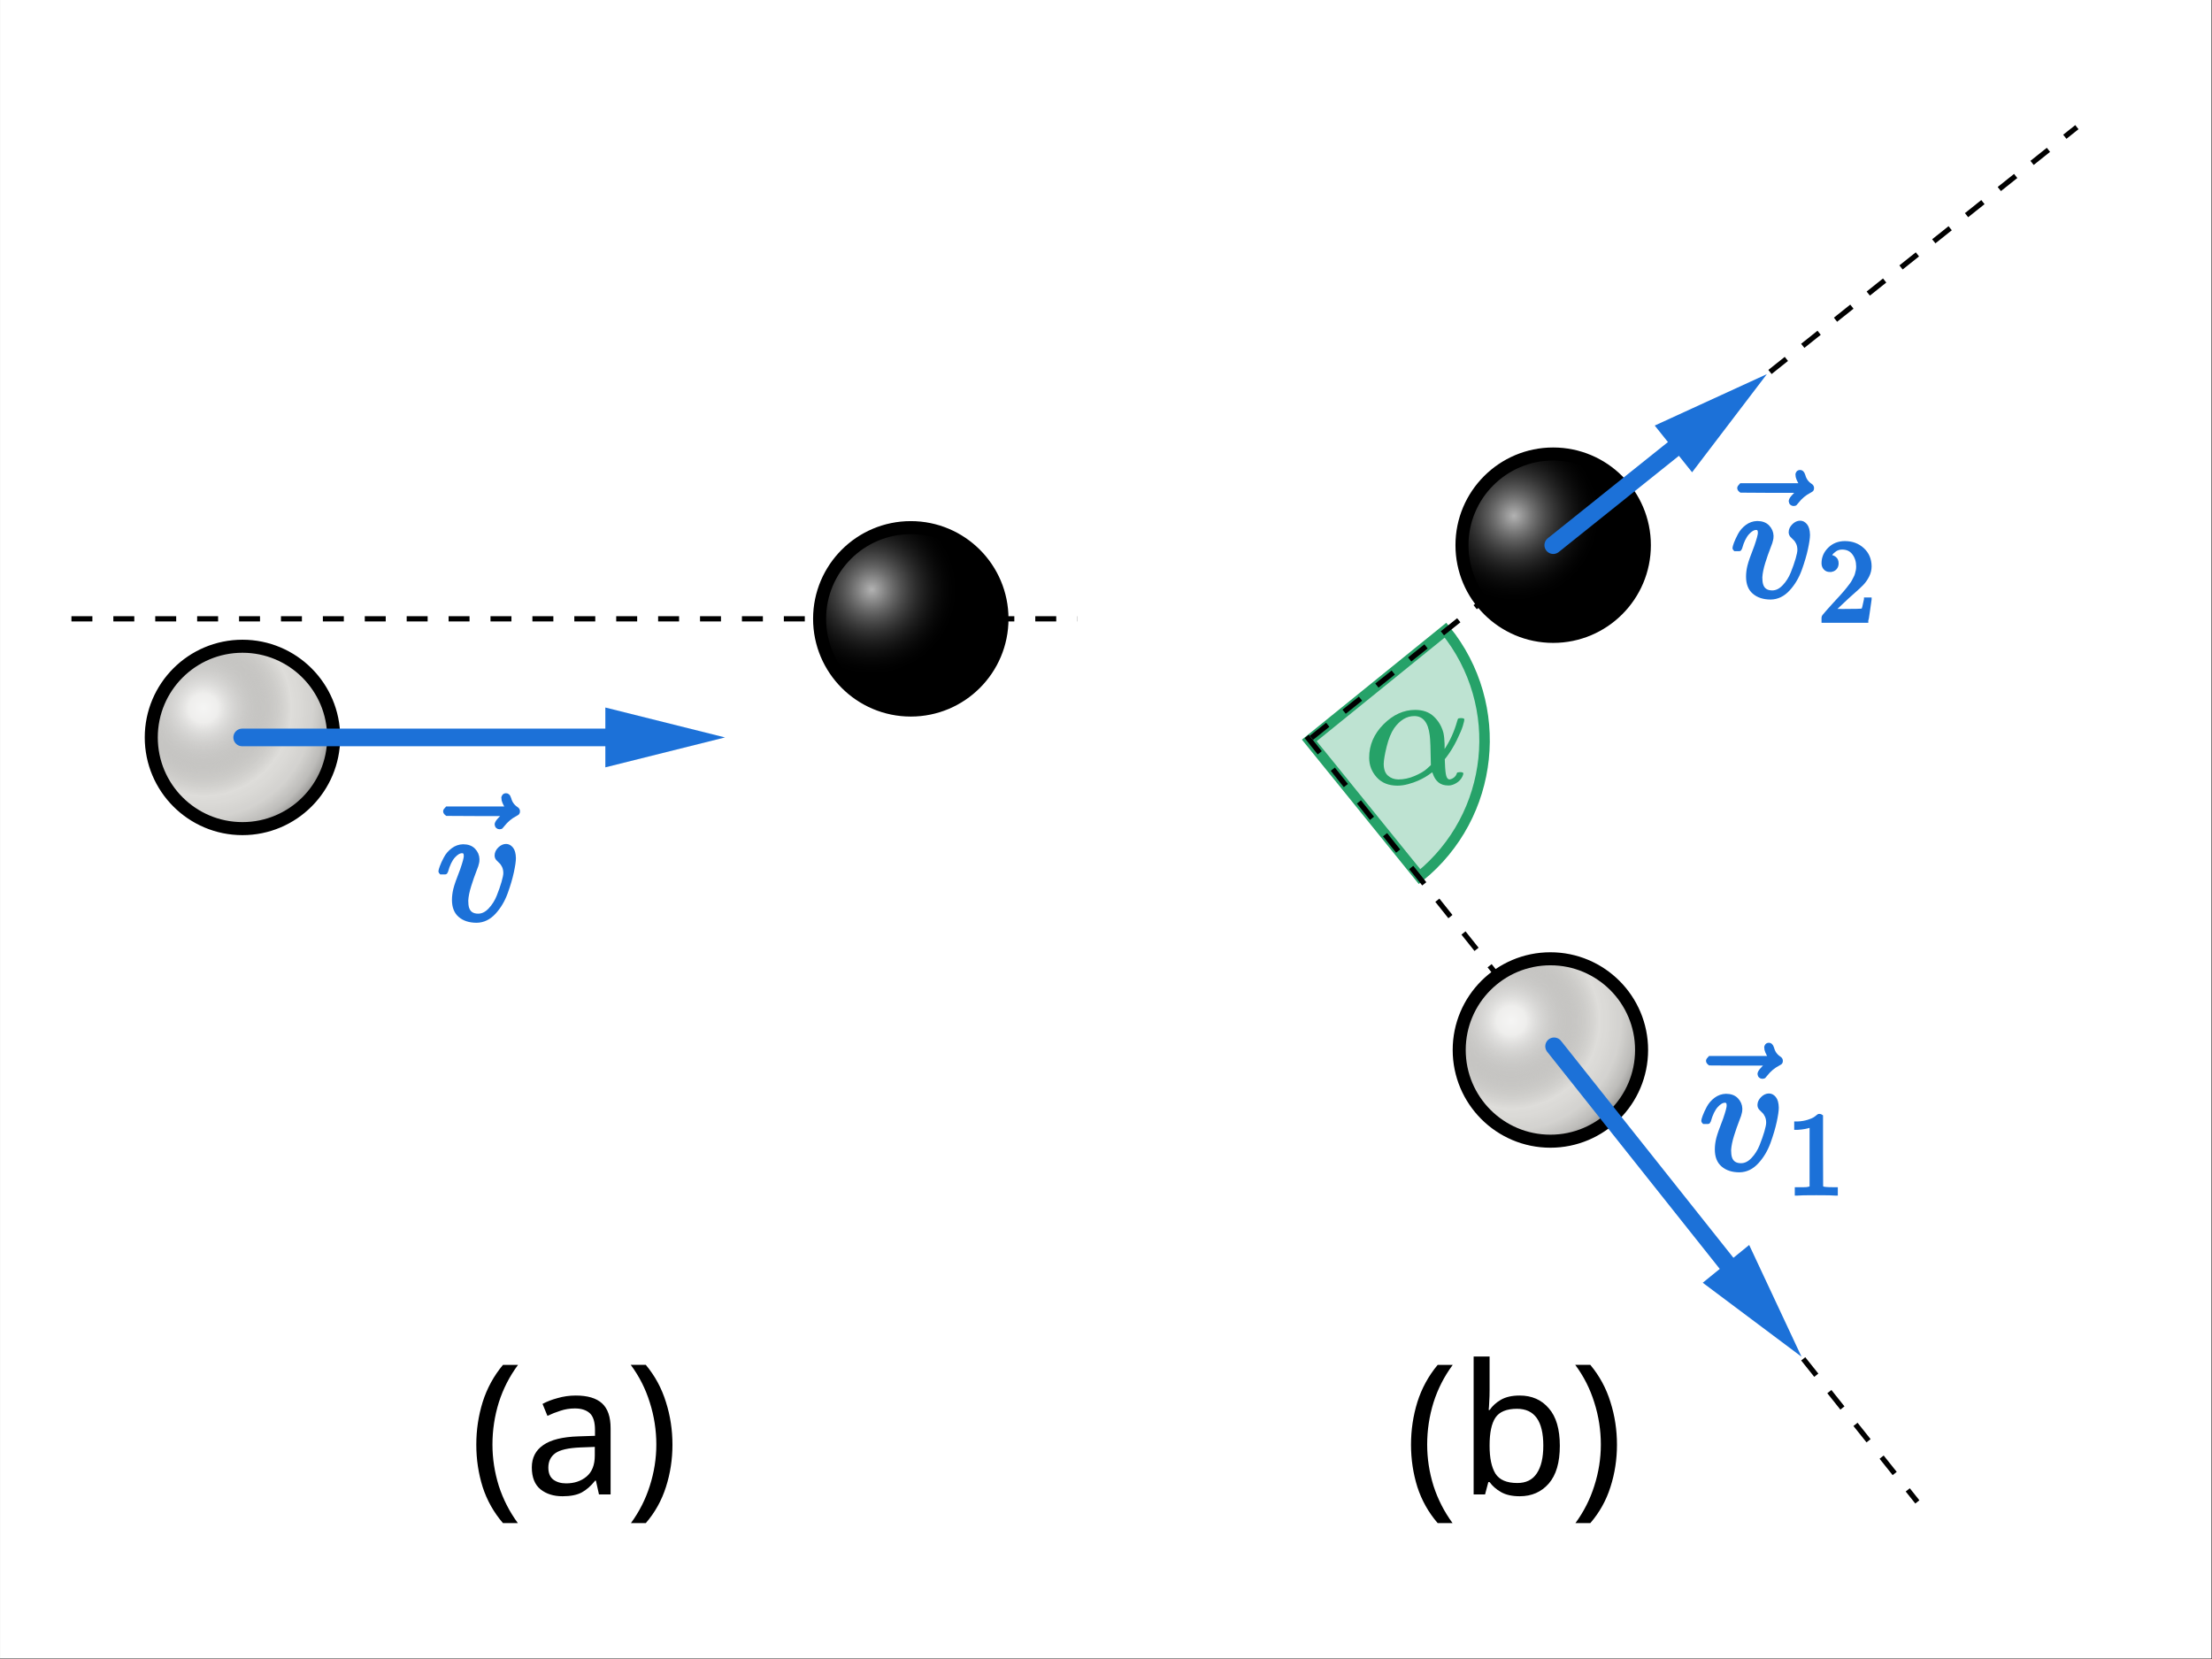 <?xml version="1.0" encoding="UTF-8" standalone="no"?>
<!-- Created with Inkscape (http://www.inkscape.org/) -->
<svg id="svg1" height="283.9" viewBox="0,0,378.537,283.903" width="378.54" xmlns="http://www.w3.org/2000/svg" xmlns:xlink="http://www.w3.org/1999/xlink" xmlns:svg="http://www.w3.org/2000/svg">
 <rect x="0" y="0" width="378.537" height="283.903" fill="#333333" stroke="none"/>
 <linearGradient id="lg1" gradientUnits="userSpaceOnUse">
  <stop id="stop12" offset="0" stop-color="#fff" stop-opacity=".7"/>
  <stop id="stop13" offset=".1" stop-color="#fff" stop-opacity=".5"/>
  <stop id="stop14" offset=".6" stop-opacity="0"/>
  <stop id="stop16" offset=".75" stop-opacity=".05"/>
  <stop id="stop17" offset=".85" stop-opacity=".15"/>
  <stop id="stop18" offset="1" stop-opacity=".5"/>
 </linearGradient>
 <radialGradient id="radialGradient18" cx="4.5" cy="6" gradientTransform="matrix(0 -.836 -.836 0 199.39 69.99)" r="22.5" spreadMethod="pad" xlink:href="#lg1"/>
 <clipPath id="clipPath20">
  <path id="path20" d="m0 0h284v213h-284z" transform="matrix(.61 .488 -.488 .61 0 0)"/>
 </clipPath>
 <clipPath id="clipPath21">
  <path id="path21" d="m-51.715 96.957 256.262-205.113 219.07 273.703-256.265 205.109z" transform="scale(1.333)"/>
 </clipPath>
 <clipPath id="clipPath23">
  <path id="path23" d="m-51.715 96.957 256.262-205.113 167.363 209.101-256.262 205.114z" transform="scale(1.333)"/>
 </clipPath>
 <clipPath id="clipPath24">
  <path id="path24" d="m0 0h284v213h-284z"/>
 </clipPath>
 <clipPath id="clipPath25">
  <path id="path25" d="m-51.715 96.957 256.262-205.113 219.07 273.703-256.265 205.109z" transform="scale(1.333)"/>
 </clipPath>
 <clipPath id="clipPath27">
  <path id="path27" d="m-51.715 96.957 256.262-205.113 167.363 209.101-256.262 205.114z" transform="scale(1.333)"/>
 </clipPath>
 <radialGradient id="radialGradient41" cx="4.5" cy="6" gradientTransform="matrix(0 -.836 -.836 0 199.04 134.8)" r="22.5" spreadMethod="pad" xlink:href="#lg1"/>
 <clipPath id="clipPath43">
  <path id="path43" d="m0 0h284v213h-284z" transform="matrix(.49 -.602 .602 .49 0 0)"/>
 </clipPath>
 <clipPath id="clipPath44">
  <path id="path44" d="m180.086-103.965 207.191 254.586-271.91 221.289-207.191-254.586z" transform="scale(1.333)"/>
 </clipPath>
 <clipPath id="clipPath46">
  <path id="path46" d="m180.086-103.965 207.191 254.586-207.734 169.063-207.191-254.586z" transform="scale(1.333)"/>
 </clipPath>
 <clipPath id="clipPath47">
  <path id="path47" d="m0 0h284v213h-284z"/>
 </clipPath>
 <clipPath id="clipPath48">
  <path id="path48" d="m180.086-103.965 207.191 254.586-271.91 221.289-207.191-254.586z" transform="scale(1.333)"/>
 </clipPath>
 <clipPath id="clipPath50">
  <path id="path50" d="m180.086-103.965 207.191 254.586-207.734 169.063-207.191-254.586z" transform="scale(1.333)"/>
 </clipPath>
 <radialGradient id="radialGradient65" cx="4.5" cy="6" gradientTransform="matrix(0 -.836 -.836 0 116.93 79.45)" r="22.5" spreadMethod="pad" xlink:href="#lg1"/>
 <radialGradient id="radialGradient80" cx="4.5" cy="6" gradientTransform="matrix(0 -.836 -.836 0 31.13 94.67)" r="22.5" spreadMethod="pad" xlink:href="#lg1"/>
 <clipPath id="clipPath82">
  <path id="path82" d="m0 0h284v213h-284z"/>
 </clipPath>
 <clipPath id="clipPath83">
  <path id="path83" d="m0 0h173.281v213h-173.281z" transform="scale(1.333)"/>
 </clipPath>
 <clipPath id="clipPath85">
  <path id="path85" d="m0 0h173.281v213h-173.281z" transform="scale(1.333)"/>
 </clipPath>
 <clipPath id="clipPath86">
  <path id="path86" d="m0 0h284v213h-284z"/>
 </clipPath>
 <clipPath id="clipPath87">
  <path id="path87" d="m0 0h173.281v213h-173.281z" transform="scale(1.333)"/>
 </clipPath>
 <clipPath id="clipPath89">
  <path id="path89" d="m0 0h173.281v213h-173.281z" transform="scale(1.333)"/>
 </clipPath>
 <clipPath id="clipPath91">
  <path id="path91" d="m0 0h173.281v213h-173.281z" transform="scale(1 -1)"/>
 </clipPath>
 <clipPath id="clipPath93">
  <path id="path93" d="m0 0h173.281v213h-173.281z" transform="scale(1 -1)"/>
 </clipPath>
 <g id="g1">
  <path id="path1" d="m0 0h283.902v212.926h-283.902z" fill="#fff" transform="scale(1.333)"/>
  <path id="path2" d="m182.242 112.543c9.66-7.82 11.153-21.988 3.332-31.645l-17.488 14.157z" fill="#26a269" fill-opacity=".3" stroke="#26a269" stroke-width="1.347" transform="scale(1.333)"/>
  <path id="path3" d="m168.352 94.727 98.277-78.403" fill="none" stroke="#000" stroke-dasharray="2.69,2.69" stroke-width=".672" transform="scale(1.333)"/>
  <path id="path4" d="m167.75 94.543 78.398 98.273" fill="none" stroke="#000" stroke-dasharray="2.69,2.69" stroke-width=".672" transform="scale(1.333)"/>
  <path id="path5" d="m199.395 58.285c-6.465 0-11.707 5.242-11.707 11.707s5.242 11.707 11.707 11.707c6.464 0 11.707-5.242 11.707-11.707s-5.243-11.707-11.707-11.707z" transform="scale(1.333)"/>
  <path id="path18" d="m199.395 58.285c-6.465 0-11.707 5.242-11.707 11.707s5.242 11.707 11.707 11.707c6.464 0 11.707-5.242 11.707-11.707s-5.243-11.707-11.707-11.707z" fill="url(#radialGradient18)" transform="scale(1.333)"/>
  <path id="path19" d="m-58.285-199.395c0 6.465-5.242 11.707-11.707 11.707s-11.707-5.242-11.707-11.707c0-6.464 5.242-11.707 11.707-11.707s11.707 5.243 11.707 11.707z" fill="none" stroke="#000" stroke-width="1.673" transform="matrix(0 -1.333 -1.333 0 0 0)"/>
  <g id="g23" clip-path="url(#clipPath23)">
   <g id="g22" clip-path="url(#clipPath21)">
    <path id="path22" clip-path="url(#clipPath20)" d="m87.389 139.938h20.961" fill="none" stroke="#1c71d8" stroke-linecap="round" stroke-linejoin="round" stroke-miterlimit="10" stroke-width="1.764" transform="matrix(1.333 -1.067 1.067 1.333 0 0)"/>
   </g>
  </g>
  <g id="g27" clip-path="url(#clipPath27)">
   <g id="g26" clip-path="url(#clipPath25)">
    <path id="path26" clip-path="url(#clipPath24)" d="m226.832 48.031-9.602 12.602-4.796-6z" fill="#1c71d8" transform="scale(1.333)"/>
   </g>
  </g>
  <path id="path28" d="m199.039 123.09c-6.465 0-11.707 5.242-11.707 11.707 0 6.469 5.242 11.711 11.707 11.711s11.707-5.242 11.707-11.711c0-6.465-5.242-11.707-11.707-11.707z" fill="#deddda" transform="scale(1.333)"/>
  <path id="path41" d="m199.039 123.09c-6.465 0-11.707 5.242-11.707 11.707 0 6.469 5.242 11.711 11.707 11.711s11.707-5.242 11.707-11.711c0-6.465-5.242-11.707-11.707-11.707z" fill="url(#radialGradient41)" transform="scale(1.333)"/>
  <path id="path42" d="m-123.09-199.039c0 6.465-5.242 11.707-11.707 11.707-6.469 0-11.711-5.242-11.711-11.707s5.242-11.707 11.711-11.707c6.465 0 11.707 5.242 11.707 11.707z" fill="none" stroke="#000" stroke-width="1.673" transform="matrix(0 -1.333 -1.333 0 0 0)"/>
  <g id="g46" clip-path="url(#clipPath46)">
   <g id="g45" clip-path="url(#clipPath44)">
    <path id="path45" clip-path="url(#clipPath43)" d="m178.476-54.242 33.097.385" fill="none" stroke="#1c71d8" stroke-linecap="round" stroke-linejoin="round" stroke-miterlimit="10" stroke-width="1.753" transform="matrix(1.085 1.333 -1.333 1.085 0 0)"/>
   </g>
  </g>
  <g id="g50" clip-path="url(#clipPath50)">
   <g id="g49" clip-path="url(#clipPath48)">
    <path id="path49" clip-path="url(#clipPath47)" d="m231.277 174.176-12.679-9.496 5.961-4.848z" fill="#1c71d8" transform="scale(1.333)"/>
   </g>
  </g>
  <path id="path51" d="m9.168 79.445h129.137" fill="none" stroke="#000" stroke-dasharray="2.69,2.69" stroke-width=".672" transform="scale(1.333)"/>
  <path id="path52" d="m116.926 67.738c-6.465 0-11.707 5.242-11.707 11.707 0 6.469 5.242 11.711 11.707 11.711 6.469 0 11.707-5.242 11.707-11.711 0-6.465-5.238-11.707-11.707-11.707z" transform="scale(1.333)"/>
  <path id="path65" d="m116.926 67.738c-6.465 0-11.707 5.242-11.707 11.707 0 6.469 5.242 11.711 11.707 11.711 6.469 0 11.707-5.242 11.707-11.711 0-6.465-5.238-11.707-11.707-11.707z" fill="url(#radialGradient65)" transform="scale(1.333)"/>
  <path id="path66" d="m-67.738-116.926c0 6.465-5.242 11.707-11.707 11.707-6.469 0-11.711-5.242-11.711-11.707 0-6.469 5.242-11.707 11.711-11.707 6.465 0 11.707 5.238 11.707 11.707z" fill="none" stroke="#000" stroke-width="1.673" transform="matrix(0 -1.333 -1.333 0 0 0)"/>
  <path id="path67" d="m31.125 82.965c-6.465 0-11.707 5.242-11.707 11.707s5.242 11.707 11.707 11.707c6.469 0 11.711-5.242 11.711-11.707s-5.242-11.707-11.711-11.707z" fill="#deddda" transform="scale(1.333)"/>
  <path id="path80" d="m31.125 82.965c-6.465 0-11.707 5.242-11.707 11.707s5.242 11.707 11.707 11.707c6.469 0 11.711-5.242 11.711-11.707s-5.242-11.707-11.711-11.707z" fill="url(#radialGradient80)" transform="scale(1.333)"/>
  <path id="path81" d="m-82.965-31.125c0 6.465-5.242 11.707-11.707 11.707s-11.707-5.242-11.707-11.707c0-6.469 5.242-11.711 11.707-11.711s11.707 5.242 11.707 11.711z" fill="none" stroke="#000" stroke-width="1.673" transform="matrix(0 -1.333 -1.333 0 0 0)"/>
  <g id="g85" clip-path="url(#clipPath85)">
   <g id="g84" clip-path="url(#clipPath83)">
    <path id="path84" clip-path="url(#clipPath82)" d="m31.086 94.672h53.699" fill="none" stroke="#1c71d8" stroke-linecap="round" stroke-linejoin="round" stroke-miterlimit="10" stroke-width="2.26" transform="scale(1.333)"/>
   </g>
  </g>
  <g id="g89" clip-path="url(#clipPath89)">
   <g id="g88" clip-path="url(#clipPath87)">
    <path id="path88" clip-path="url(#clipPath86)" d="m93.078 94.672-15.367 3.84v-7.68z" fill="#1c71d8" transform="scale(1.333)"/>
   </g>
  </g>
  <path id="path90" clip-path="url(#clipPath91)" d="m59.73-109.883c0 .356-.132.535-.406.535-.344 0-.703-.207-1.074-.621s-.68-1.051-.922-1.91c-.016-.016-.031-.035-.043-.066-.015-.028-.023-.051-.023-.063 0-.015-.012-.031-.043-.043-.028-.015-.051-.023-.063-.023-.015 0-.043 0-.086 0s-.101 0-.172 0h-.3c-.086.086-.129.152-.129.195 0 .098.054.305.172.621.113.317.285.688.515 1.117.227.43.543.793.946 1.094.398.301.851.461 1.351.473.602 0 1.067-.172 1.395-.516s.5-.742.515-1.203c0-.242-.019-.43-.062-.555 0-.086-.11-.402-.324-.945-.215-.547-.438-1.184-.665-1.914-.23-.727-.359-1.367-.386-1.91 0-.387.035-.699.105-.945.188-.614.637-.922 1.356-.922.527 0 1.023.242 1.48.73.457.484.817 1.051 1.074 1.695.258.645.465 1.239.621 1.782.157.547.239.937.239 1.183 0 .328-.059.614-.172.86-.117.242-.246.429-.387.554-.144.129-.273.258-.387.387-.117.129-.171.289-.171.473 0 .316.136.609.406.882.273.27.566.407.883.407.269 0 .511-.129.726-.387s.332-.672.344-1.246c0-.387-.086-.981-.258-1.781-.172-.801-.433-1.696-.793-2.684-.359-.988-.867-1.84-1.523-2.555-.66-.714-1.418-1.082-2.278-1.093-.914 0-1.644.234-2.191.707-.527.457-.793 1.136-.793 2.039 0 .445.059.902.172 1.375.113.472.406 1.308.879 2.511.316.918.472 1.504.472 1.762z" fill="#1c71d8" stroke="#1c71d8" stroke-width=".375" transform="scale(1.333 -1.333)"/>
  <path id="path92" clip-path="url(#clipPath93)" d="m64.547-102.453c0 .113.035.215.109.301.071.086.18.129.321.129.101 0 .187-.036.257-.11.075-.055.145-.191.215-.406.145-.531.438-.938.883-1.227.156-.097.234-.226.234-.382 0-.129-.023-.215-.066-.258s-.141-.11-.297-.196c-.617-.316-1.152-.765-1.613-1.351-.028-.031-.063-.074-.106-.129-.043-.059-.078-.102-.109-.129-.027-.027-.063-.043-.105-.043-.043 0-.094-.008-.153-.023-.097 0-.191.039-.277.109s-.137.18-.152.32c0 .274.339.696 1.011 1.27h-3.672l-3.672.019c-.187.129-.281.266-.281.411 0 .097.094.242.281.425h7.707c-.343.547-.515.969-.515 1.27z" fill="#1c71d8" stroke="#1c71d8" stroke-width=".375" transform="scale(1.333 -1.333)"/>
  <path id="path94" d="m221.859-141.918c0 .356-.136.535-.41.535-.34 0-.699-.207-1.07-.621-.375-.418-.68-1.055-.926-1.91-.012-.016-.027-.039-.043-.066-.012-.028-.019-.051-.019-.063 0-.016-.016-.031-.043-.043-.032-.016-.051-.023-.067-.023-.011 0-.043 0-.086 0s-.097 0-.172 0h-.3c-.086.086-.129.152-.129.195 0 .098.058.305.172.621.117.316.289.688.515 1.117.231.43.547.793.946 1.094.402.301.851.457 1.351.473.602 0 1.067-.172 1.399-.516.328-.344.5-.742.515-1.203 0-.242-.023-.43-.066-.559 0-.086-.106-.398-.321-.941-.214-.547-.437-1.184-.667-1.914-.227-.731-.356-1.367-.387-1.91 0-.387.039-.7.109-.946.184-.613.637-.922 1.352-.922.531 0 1.023.243 1.48.731.461.484.817 1.051 1.074 1.695.258.645.465 1.239.625 1.782.157.542.235.937.235 1.183 0 .328-.059.613-.172.856-.113.246-.242.429-.387.558-.14.129-.269.258-.387.387-.113.129-.171.289-.171.473 0 .316.136.609.41.882.269.27.566.407.879.407.273 0 .515-.129.73-.387s.328-.672.344-1.246c0-.387-.086-.981-.258-1.781-.172-.801-.437-1.696-.793-2.684-.359-.988-.867-1.84-1.527-2.555-.656-.715-1.414-1.082-2.274-1.097-.918 0-1.648.238-2.191.711-.531.457-.793 1.136-.793 2.039 0 .445.055.902.172 1.375.113.472.406 1.308.879 2.511.316.918.472 1.504.472 1.762z" fill="#1c71d8" stroke="#1c71d8" stroke-width=".375" transform="scale(1.333 -1.333)"/>
  <path id="path95" d="m226.676-134.488c0 .113.035.215.105.3.074.086.18.129.324.129.098 0 .184-.039.258-.109.071-.059.141-.191.215-.406.141-.531.434-.938.879-1.227.156-.097.238-.226.238-.387 0-.128-.023-.214-.066-.257s-.145-.106-.301-.192c-.613-.316-1.152-.765-1.609-1.351-.028-.032-.067-.074-.11-.129-.043-.059-.078-.102-.105-.129-.027-.031-.066-.043-.109-.043s-.09-.008-.149-.023c-.101 0-.195.035-.281.109-.086.07-.133.18-.149.32 0 .274.336.695 1.008 1.266h-3.672l-3.672.023c-.183.129-.277.266-.277.406 0 .102.094.247.277.43h7.711c-.343.547-.515.969-.515 1.27z" fill="#1c71d8" stroke="#1c71d8" stroke-width=".375" transform="scale(1.333 -1.333)"/>
  <path id="path96" d="m232.5-144.523-.195-.079c-.145-.05-.348-.101-.61-.152-.261-.051-.554-.086-.879-.105h-.289v.699h.289c.473.019.914.098 1.321.226.402.133.687.254.847.368.164.109.305.222.426.332.02.031.082.046.184.046.09 0 .176-.031.258-.093v-4.539l.015-4.555c.071-.07.133-.113.18-.133.051-.023.176-.043.367-.062.191-.02.504-.032.941-.032h.395v-.699h-.168c-.211.031-1.016.047-2.414.047-1.375 0-2.172-.016-2.383-.047h-.183v.699h.394.578c.16 0 .289.004.379.016.094.012.172.027.242.047.071.019.114.031.121.031.012 0 .043.024.094.074.051.051.078.071.09.059z" fill="#1c71d8" stroke="#1c71d8" stroke-width=".375" transform="scale(1.333 -1.333)"/>
  <path id="path97" d="m225.867-68.383c0 .356-.137.535-.41.535-.344 0-.699-.207-1.07-.621-.375-.418-.684-1.054-.926-1.914-.012-.012-.027-.035-.043-.062-.012-.028-.02-.051-.02-.067 0-.011-.015-.027-.043-.043-.031-.011-.05-.019-.066-.019-.012 0-.043 0-.086 0s-.098 0-.172 0h-.301c-.085.086-.128.148-.128.191 0 .102.058.309.171.625.118.313.289.688.516 1.117.231.43.543.793.945 1.094.403.301.852.457 1.352.473.602 0 1.066-.172 1.398-.516.328-.344.5-.746.516-1.203 0-.242-.023-.43-.066-.559 0-.086-.106-.398-.321-.945-.215-.543-.437-1.18-.668-1.91-.226-.731-.355-1.367-.386-1.91 0-.387.035-.703.109-.945.184-.614.637-.922 1.352-.922.531 0 1.023.242 1.48.73.461.484.816 1.051 1.074 1.695.258.645.465 1.239.625 1.782.156.543.235.937.235 1.179 0 .332-.059.618-.172.86-.114.246-.242.429-.387.558-.141.129-.27.258-.387.387-.113.129-.172.289-.172.473 0 .316.137.609.411.882.269.27.562.407.878.407.274 0 .516-.129.731-.387s.328-.672.344-1.246c0-.387-.086-.981-.258-1.781-.172-.801-.438-1.696-.793-2.684-.359-.988-.867-1.84-1.527-2.555-.657-.714-1.418-1.082-2.274-1.097-.918 0-1.648.238-2.191.711-.532.457-.793 1.136-.793 2.039 0 .445.054.902.172 1.375.113.472.406 1.308.879 2.511.316.915.472 1.504.472 1.762z" fill="#1c71d8" stroke="#1c71d8" stroke-width=".375" transform="scale(1.333 -1.333)"/>
  <path id="path98" d="m230.684-60.953c0 .113.035.215.105.301.074.086.18.129.324.129.098 0 .184-.039.258-.11.07-.058.141-.191.215-.406.141-.531.434-.938.879-1.227.156-.097.234-.226.234-.386 0-.129-.019-.215-.062-.258s-.145-.106-.301-.192c-.617-.316-1.152-.765-1.609-1.351-.032-.031-.067-.074-.11-.129-.043-.059-.078-.102-.105-.129-.032-.031-.067-.043-.11-.043s-.093-.008-.148-.023c-.102 0-.195.035-.281.109-.086.07-.133.176-.149.32 0 .274.336.696 1.008 1.266h-3.672l-3.672.023c-.183.129-.277.266-.277.407 0 .101.094.246.277.429h7.711c-.344.547-.515.969-.515 1.27z" fill="#1c71d8" stroke="#1c71d8" stroke-width=".375" transform="scale(1.333 -1.333)"/>
  <path id="path99" d="m234.93-73.25c-.274 0-.492.09-.653.27-.164.183-.242.406-.242.668 0 .718.266 1.343.805 1.871.535.523 1.203.789 2 .789.922 0 1.691-.286 2.308-.852.618-.566.934-1.301.942-2.203 0-.434-.102-.848-.305-1.242-.199-.395-.445-.739-.726-1.031-.286-.297-.688-.668-1.215-1.125-.364-.313-.871-.782-1.52-1.399l-.894-.848 1.152-.015c1.59 0 2.438.023 2.535.074.074.02.195.473.367 1.352v.046h.606v-.046c-.008-.032-.074-.489-.195-1.379-.122-.891-.2-1.36-.231-1.399v-.047h-5.629v.473c0 .07.027.145.09.227.059.082.211.257.453.531.297.324.547.609.762.851.09.102.262.289.515.563.254.269.426.457.516.559.09.101.238.269.441.503.204.231.344.403.426.516.078.109.196.262.348.453.152.195.258.356.32.488.059.129.137.278.227.438.09.164.156.324.195.488.043.16.078.313.11.453.027.145.042.309.042.504 0 .637-.171 1.188-.515 1.653-.344.464-.836.699-1.473.699-.332 0-.629-.086-.879-.258-.254-.172-.429-.34-.531-.5-.102-.164-.152-.258-.152-.289 0-.012.023-.016.074-.016.184 0 .371-.07.562-.215.192-.14.289-.371.289-.695 0-.254-.082-.465-.242-.64-.164-.172-.39-.262-.683-.27z" fill="#1c71d8" stroke="#1c71d8" stroke-width=".375" transform="scale(1.333 -1.333)"/>
  <path id="path100" d="m175.773 97.277c0-1.632.618-3.062 1.848-4.297 1.231-1.23 2.582-1.843 4.059-1.843 1 0 1.8.285 2.402.859.602.57 1.012 1.274 1.227 2.102.086.418.132.894.148 1.441v.621c.703-1.058 1.238-2.246 1.609-3.562.059-.203.102-.317.129-.344.032-.031.145-.051.344-.066.301 0 .453.058.453.171 0 .129-.066.407-.195.836-.129.43-.387 1.039-.774 1.828-.386.786-.82 1.5-1.308 2.145l-.235.301.02.515c.027.801.086 1.348.172 1.633s.223.438.406.449c.203-.027.387-.105.559-.234s.297-.293.367-.492c.027-.102.062-.16.105-.172.043-.016.153-.031.325-.043.285 0 .429.055.429.172 0 .086-.043.219-.129.406-.172.344-.422.617-.754.817-.328.199-.644.308-.941.32h-.152c-.961 0-1.61-.516-1.953-1.543l-.067-.152-.234.171c-.145.114-.36.258-.645.43s-.609.336-.965.492c-.359.16-.773.301-1.246.43-.472.129-.929.195-1.375.195-1.132 0-2.019-.359-2.664-1.074-.644-.715-.965-1.555-.965-2.512zm3.735 2.789c.703 0 1.406-.148 2.105-.449.703-.301 1.223-.609 1.567-.922l.515-.472c-.027-2.047-.078-3.325-.148-3.825-.199-1.644-.859-2.468-1.977-2.468-.988 0-1.851.523-2.597 1.566-.387.574-.703 1.348-.946 2.32-.242.973-.371 1.719-.386 2.235 0 .699.179 1.207.539 1.523.355.317.8.481 1.328.492z" fill="#26a268" transform="scale(1.333)"/>
  <path id="path101" d="m61.145 185.473c0-1.895.273-3.719.816-5.473.559-1.77 1.43-3.363 2.609-4.777h1.934c-1.086 1.461-1.91 3.07-2.469 4.824-.543 1.754-.816 3.555-.816 5.406 0 1.801.273 3.57.816 5.309.559 1.726 1.375 3.316 2.445 4.777h-1.91c-1.179-1.367-2.05-2.914-2.609-4.637-.543-1.738-.816-3.547-.816-5.429zm12.769-6.313c1.52 0 2.645.336 3.375 1.004.731.668 1.098 1.731 1.098 3.191v8.504h-1.492l-.395-1.773h-.094c-.543.684-1.121 1.191-1.726 1.516-.606.324-1.426.488-2.469.488-1.133 0-2.074-.293-2.816-.883-.747-.605-1.122-1.547-1.122-2.82 0-1.242.493-2.199 1.469-2.867.977-.684 2.485-1.055 4.52-1.118l2.121-.07v-.746c0-1.039-.227-1.762-.676-2.164-.453-.406-1.09-.606-1.91-.606-.652 0-1.274.102-1.863.301-.59.188-1.145.406-1.657.653l-.629-1.536c.543-.296 1.188-.546 1.934-.746.746-.218 1.523-.328 2.332-.328zm2.445 6.594-1.839.07c-1.555.063-2.633.309-3.239.746-.59.434-.886 1.047-.886 1.84 0 .699.21 1.211.628 1.539.434.324.985.489 1.653.489 1.043 0 1.914-.29 2.609-.864.715-.59 1.074-1.492 1.074-2.703zm9.969-.281c0 1.882-.277 3.691-.836 5.429-.547 1.723-1.406 3.27-2.586 4.637h-1.91c1.07-1.461 1.879-3.051 2.422-4.777.559-1.739.84-3.508.84-5.309 0-1.851-.281-3.652-.84-5.406-.543-1.754-1.359-3.363-2.445-4.824h1.933c1.18 1.414 2.039 3.007 2.586 4.777.559 1.754.836 3.578.836 5.473z" transform="scale(1.333)"/>
  <path id="path102" d="m181.145 185.473c0-1.895.273-3.719.816-5.473.559-1.77 1.43-3.363 2.609-4.777h1.934c-1.086 1.461-1.91 3.07-2.469 4.824-.543 1.754-.816 3.555-.816 5.406 0 1.801.273 3.57.816 5.309.559 1.726 1.375 3.316 2.445 4.777h-1.91c-1.179-1.367-2.05-2.914-2.609-4.637-.543-1.738-.816-3.547-.816-5.429zm10.089-11.321v4.309c0 .531-.015 1.027-.046 1.492-.016.449-.04.809-.071 1.07h.117c.356-.527.844-.968 1.465-1.328.625-.355 1.422-.535 2.403-.535 1.55 0 2.793.543 3.726 1.633.949 1.07 1.422 2.68 1.422 4.82 0 2.145-.473 3.758-1.422 4.848-.949 1.086-2.191 1.629-3.726 1.629-.981 0-1.778-.176-2.403-.535-.621-.356-1.109-.785-1.465-1.282h-.164l-.418 1.586h-1.468v-17.707zm3.516 6.711c-1.336 0-2.258.379-2.77 1.141-.5.762-.746 1.941-.746 3.539v.094c0 1.539.246 2.718.746 3.543.512.808 1.45 1.211 2.817 1.211 1.117 0 1.949-.411 2.492-1.235.559-.824.84-2.011.84-3.566 0-3.152-1.125-4.727-3.379-4.727zm12.836 4.61c0 1.882-.277 3.691-.836 5.429-.543 1.723-1.406 3.27-2.586 4.637h-1.91c1.07-1.461 1.879-3.051 2.422-4.777.558-1.739.84-3.508.84-5.309 0-1.851-.282-3.652-.84-5.406-.543-1.754-1.36-3.363-2.446-4.824h1.934c1.18 1.414 2.043 3.007 2.586 4.777.559 1.754.836 3.578.836 5.473z" transform="scale(1.333)"/>
 </g>
</svg>
